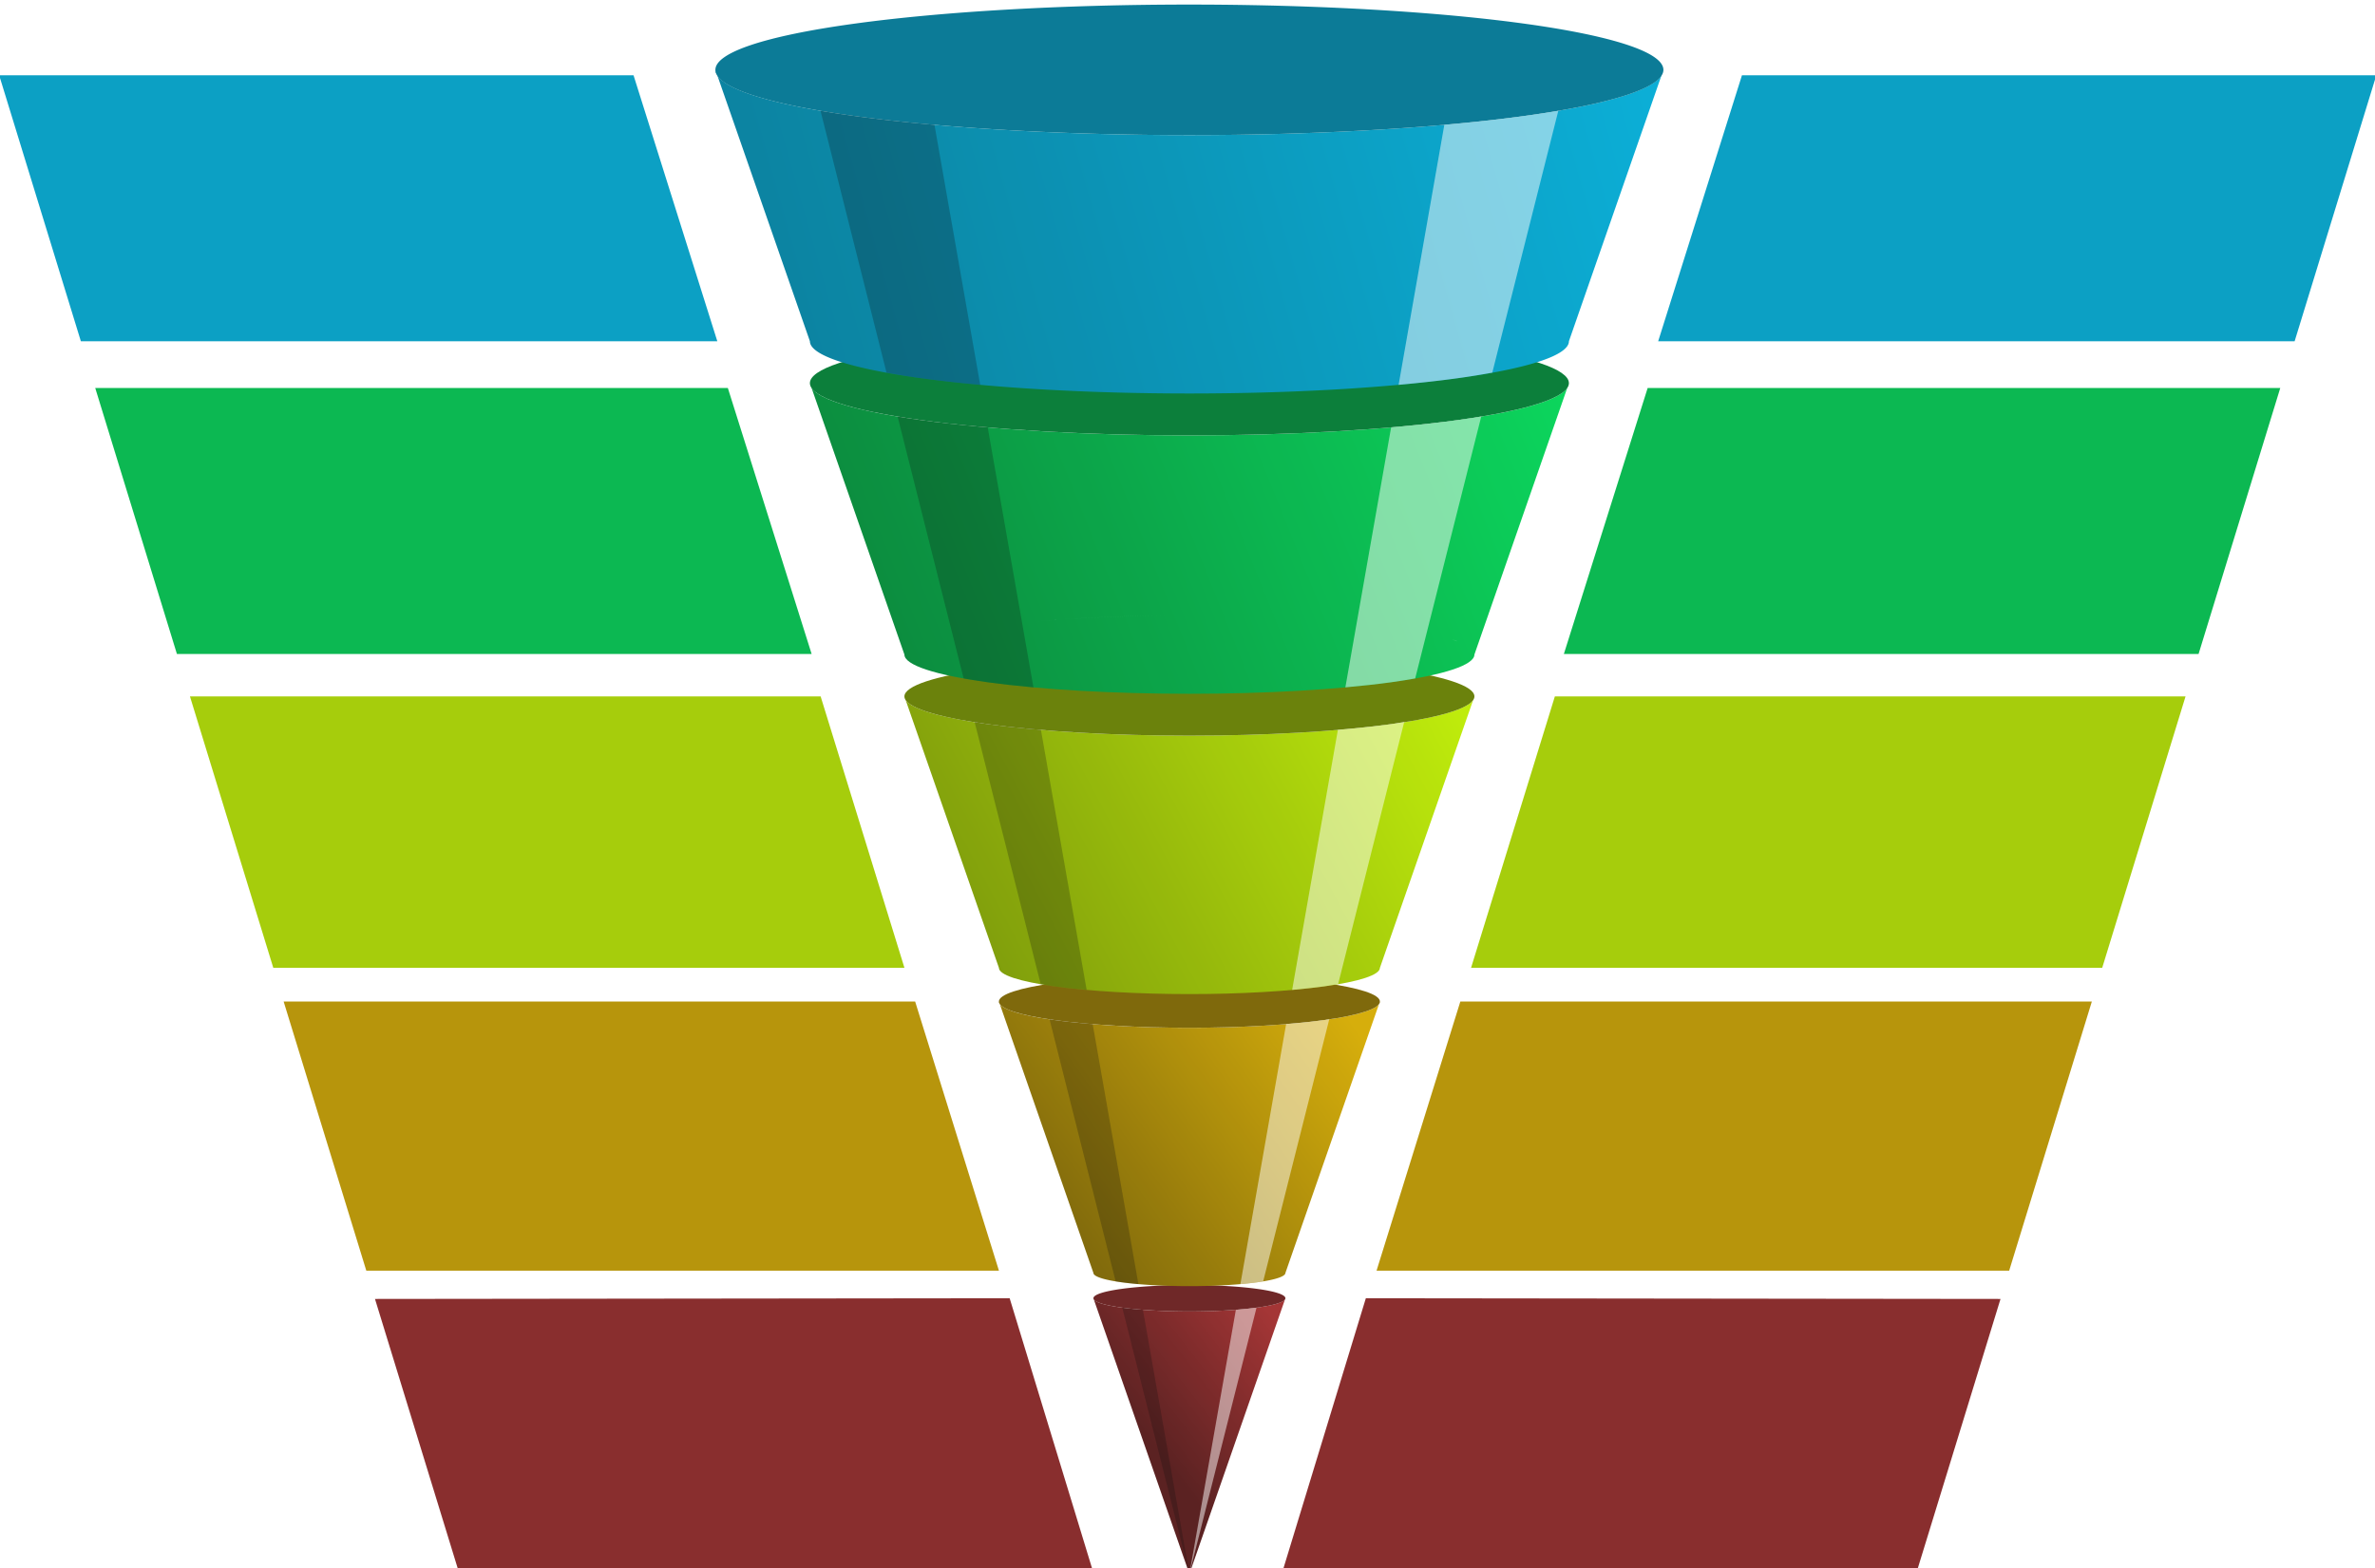<?xml version="1.0" encoding="UTF-8" standalone="no"?>
<!-- Created with Inkscape (http://www.inkscape.org/) -->

<svg
   xmlns:dc="http://purl.org/dc/elements/1.1/"
   xmlns:cc="http://creativecommons.org/ns#"
   xmlns:rdf="http://www.w3.org/1999/02/22-rdf-syntax-ns#"
   xmlns:svg="http://www.w3.org/2000/svg"
   xmlns="http://www.w3.org/2000/svg"
   xmlns:xlink="http://www.w3.org/1999/xlink"
   xmlns:sodipodi="http://sodipodi.sourceforge.net/DTD/sodipodi-0.dtd"
   xmlns:inkscape="http://www.inkscape.org/namespaces/inkscape"
   width="33.513mm"
   height="22.132mm"
   viewBox="0 0 118.748 78.42"
   id="svg14222"
   version="1.1"
   inkscape:version="0.91 r13725"
   sodipodi:docname="funnel.svg">
  <defs
     id="defs14224">
    <linearGradient
       inkscape:collect="always"
       xlink:href="#linearGradient13640"
       id="linearGradient13646"
       x1="23.006"
       y1="687.326"
       x2="37.685"
       y2="675.913"
       gradientUnits="userSpaceOnUse" />
    <linearGradient
       inkscape:collect="always"
       id="linearGradient13640">
      <stop
         style="stop-color:#531717;stop-opacity:1"
         offset="0"
         id="stop13642" />
      <stop
         style="stop-color:#a02c2c;stop-opacity:1"
         offset="1"
         id="stop13644" />
    </linearGradient>
    <linearGradient
       inkscape:collect="always"
       xlink:href="#linearGradient13632"
       id="linearGradient13638"
       x1="17.147"
       y1="667.823"
       x2="46.989"
       y2="646.513"
       gradientUnits="userSpaceOnUse" />
    <linearGradient
       inkscape:collect="always"
       id="linearGradient13632">
      <stop
         style="stop-color:#7c6400;stop-opacity:1"
         offset="0"
         id="stop13634" />
      <stop
         style="stop-color:#d4aa00;stop-opacity:1"
         offset="1"
         id="stop13636" />
    </linearGradient>
    <linearGradient
       inkscape:collect="always"
       xlink:href="#linearGradient13616"
       id="linearGradient13622"
       x1="8.266"
       y1="638.753"
       x2="57.612"
       y2="612.442"
       gradientUnits="userSpaceOnUse" />
    <linearGradient
       inkscape:collect="always"
       id="linearGradient13616">
      <stop
         style="stop-color:#7b9a00;stop-opacity:1"
         offset="0"
         id="stop13618" />
      <stop
         style="stop-color:#bceb00;stop-opacity:1"
         offset="1"
         id="stop13620" />
    </linearGradient>
    <linearGradient
       inkscape:collect="always"
       xlink:href="#linearGradient13608"
       id="linearGradient13614"
       x1="-1.703"
       y1="605.695"
       x2="68.213"
       y2="577.57"
       gradientUnits="userSpaceOnUse" />
    <linearGradient
       inkscape:collect="always"
       id="linearGradient13608">
      <stop
         style="stop-color:#008736;stop-opacity:1"
         offset="0"
         id="stop13610" />
      <stop
         style="stop-color:#00d455;stop-opacity:1"
         offset="1"
         id="stop13612" />
    </linearGradient>
    <linearGradient
       inkscape:collect="always"
       xlink:href="#linearGradient13600"
       id="linearGradient13606"
       x1="-11.672"
       y1="572.639"
       x2="77.094"
       y2="547.634"
       gradientUnits="userSpaceOnUse" />
    <linearGradient
       inkscape:collect="always"
       id="linearGradient13600">
      <stop
         style="stop-color:#007e9d;stop-opacity:1"
         offset="0"
         id="stop13602" />
      <stop
         style="stop-color:#00aad4;stop-opacity:1"
         offset="1"
         id="stop13604" />
    </linearGradient>
  </defs>
  <sodipodi:namedview
     id="base"
     pagecolor="#ffffff"
     bordercolor="#666666"
     borderopacity="1.0"
     inkscape:pageopacity="0.0"
     inkscape:pageshadow="2"
     inkscape:zoom="0.35"
     inkscape:cx="-577.0544"
     inkscape:cy="2.0671087"
     inkscape:document-units="px"
     inkscape:current-layer="layer1"
     showgrid="false"
     fit-margin-top="0"
     fit-margin-left="0"
     fit-margin-right="0"
     fit-margin-bottom="0"
     inkscape:window-width="1366"
     inkscape:window-height="715"
     inkscape:window-x="0"
     inkscape:window-y="0"
     inkscape:window-maximized="1" />
  <g
     inkscape:label="Calque 1"
     inkscape:groupmode="layer"
     id="layer1"
     transform="translate(-366.34,-456.009)">
    <g
       style="opacity:0.95;filter:url(#filter4218)"
       transform="matrix(0.474,0,0,0.474,412.367,201.645)"
       id="g13719"
       inkscape:export-xdpi="100"
       inkscape:export-ydpi="100">
      <path
         id="rect13061"
         d="m 18.242,673.64 10.117,29.064 10.086,-28.975 a 10.126,1.395 0 0 1 -10.086,1.277 10.126,1.395 0 0 1 -10.117,-1.367 z"
         style="color:#000000;clip-rule:nonzero;display:inline;overflow:visible;visibility:visible;opacity:1;isolation:auto;mix-blend-mode:normal;color-interpolation:sRGB;color-interpolation-filters:linearRGB;solid-color:#000000;solid-opacity:1;fill:url(#linearGradient13646);fill-opacity:1;fill-rule:nonzero;stroke:none;stroke-width:10;stroke-linecap:round;stroke-linejoin:round;stroke-miterlimit:4;stroke-dasharray:none;stroke-dashoffset:0;stroke-opacity:1;color-rendering:auto;image-rendering:auto;shape-rendering:auto;text-rendering:auto;enable-background:accumulate"
         inkscape:connector-curvature="0" />
      <path
         style="color:#000000;clip-rule:nonzero;display:inline;overflow:visible;visibility:visible;opacity:1;isolation:auto;mix-blend-mode:normal;color-interpolation:sRGB;color-interpolation-filters:linearRGB;solid-color:#000000;solid-opacity:1;fill:#681d1d;fill-opacity:1;fill-rule:nonzero;stroke:none;stroke-width:10;stroke-linecap:round;stroke-linejoin:round;stroke-miterlimit:4;stroke-dasharray:none;stroke-dashoffset:0;stroke-opacity:1;color-rendering:auto;image-rendering:auto;shape-rendering:auto;text-rendering:auto;enable-background:accumulate"
         d="m 38.486,673.613 a 10.126,1.395 0 0 1 -10.126,1.395 10.126,1.395 0 0 1 -10.126,-1.395 10.126,1.395 0 0 1 10.126,-1.395 10.126,1.395 0 0 1 10.126,1.395 z"
         id="ellipse13068"
         inkscape:connector-curvature="0" />
      <path
         id="path13489"
         d="m 8.266,642.306 9.967,28.637 a 10.126,1.395 0 0 0 10.127,1.395 10.126,1.395 0 0 0 10.127,-1.395 l 9.967,-28.637 c -10e-7,0.745 -2.166,1.445 -5.885,1.957 -3.719,0.512 -8.797,0.811 -14.209,0.811 -5.412,0 -10.49,-0.298 -14.209,-0.811 -3.719,-0.512 -5.885,-1.212 -5.885,-1.957 z m 19.377,27.246 a 10.126,1.395 0 0 0 -1.992,0.047 10.126,1.395 0 0 1 1.992,-0.047 z m 3.709,0.059 a 10.126,1.395 0 0 1 2.725,0.182 10.126,1.395 0 0 0 -2.725,-0.182 z m 6.033,0.699 a 10.126,1.395 0 0 1 0.732,0.26 10.126,1.395 0 0 0 -0.732,-0.26 z m 0.953,0.396 a 10.126,1.395 0 0 1 0.123,0.137 10.126,1.395 0 0 0 -0.123,-0.137 z"
         style="color:#000000;clip-rule:nonzero;display:inline;overflow:visible;visibility:visible;opacity:1;isolation:auto;mix-blend-mode:normal;color-interpolation:sRGB;color-interpolation-filters:linearRGB;solid-color:#000000;solid-opacity:1;fill:url(#linearGradient13638);fill-opacity:1;fill-rule:nonzero;stroke:none;stroke-width:10;stroke-linecap:round;stroke-linejoin:round;stroke-miterlimit:4;stroke-dasharray:none;stroke-dashoffset:0;stroke-opacity:1;color-rendering:auto;image-rendering:auto;shape-rendering:auto;text-rendering:auto;enable-background:accumulate"
         inkscape:connector-curvature="0" />
      <path
         id="path13389"
         style="color:#000000;clip-rule:nonzero;display:inline;overflow:visible;visibility:visible;opacity:1;isolation:auto;mix-blend-mode:normal;color-interpolation:sRGB;color-interpolation-filters:linearRGB;solid-color:#000000;solid-opacity:1;fill:#796200;fill-opacity:1;fill-rule:nonzero;stroke:none;stroke-width:10;stroke-linecap:round;stroke-linejoin:round;stroke-miterlimit:4;stroke-dasharray:none;stroke-dashoffset:0;stroke-opacity:1;color-rendering:auto;image-rendering:auto;shape-rendering:auto;text-rendering:auto;enable-background:accumulate"
         d="m 48.454,642.306 c -10e-7,0.745 -2.167,1.445 -5.886,1.957 -3.719,0.512 -8.797,0.811 -14.209,0.811 -5.412,0 -10.491,-0.298 -14.209,-0.811 -3.719,-0.512 -5.886,-1.211 -5.886,-1.957 2e-7,-0.745 2.167,-1.445 5.886,-1.957 3.719,-0.512 8.797,-0.811 14.209,-0.811 5.412,0 10.491,0.298 14.209,0.811 3.719,0.512 5.886,1.211 5.886,1.957 0,0 0,0 0,0"
         inkscape:connector-curvature="0" />
      <path
         id="path13491"
         d="m -1.57,610.497 9.836,28.256 c 2e-7,0.745 2.166,1.445 5.885,1.957 3.719,0.512 8.797,0.811 14.209,0.811 5.412,0 10.49,-0.298 14.209,-0.811 3.719,-0.512 5.885,-1.212 5.885,-1.957 l 9.836,-28.256 c -0.647,0.963 -3.718,1.863 -8.672,2.545 -5.605,0.772 -13.229,1.213 -21.258,1.213 -8.029,0 -15.653,-0.441 -21.258,-1.213 -4.954,-0.682 -8.025,-1.582 -8.672,-2.545 z"
         style="color:#000000;clip-rule:nonzero;display:inline;overflow:visible;visibility:visible;opacity:1;isolation:auto;mix-blend-mode:normal;color-interpolation:sRGB;color-interpolation-filters:linearRGB;solid-color:#000000;solid-opacity:1;fill:url(#linearGradient13622);fill-opacity:1;fill-rule:nonzero;stroke:none;stroke-width:10;stroke-linecap:round;stroke-linejoin:round;stroke-miterlimit:4;stroke-dasharray:none;stroke-dashoffset:0;stroke-opacity:1;color-rendering:auto;image-rendering:auto;shape-rendering:auto;text-rendering:auto;enable-background:accumulate"
         inkscape:connector-curvature="0" />
      <path
         id="path13387"
         style="color:#000000;clip-rule:nonzero;display:inline;overflow:visible;visibility:visible;opacity:1;isolation:auto;mix-blend-mode:normal;color-interpolation:sRGB;color-interpolation-filters:linearRGB;solid-color:#000000;solid-opacity:1;fill:#647c00;fill-opacity:1;fill-rule:nonzero;stroke:none;stroke-width:10;stroke-linecap:round;stroke-linejoin:round;stroke-miterlimit:4;stroke-dasharray:none;stroke-dashoffset:0;stroke-opacity:1;color-rendering:auto;image-rendering:auto;shape-rendering:auto;text-rendering:auto;enable-background:accumulate"
         d="m 58.423,610.114 c 1e-6,1.106 -3.201,2.156 -8.805,2.928 -5.605,0.772 -13.229,1.213 -21.258,1.213 -8.029,0 -15.653,-0.441 -21.258,-1.213 -5.605,-0.772 -8.805,-1.822 -8.805,-2.928 -7e-7,-1.106 3.201,-2.156 8.805,-2.928 5.605,-0.772 13.229,-1.213 21.258,-1.213 8.029,0 15.653,0.441 21.258,1.213 5.605,0.772 8.805,1.822 8.805,2.928 0,0 0,0 0,0"
         inkscape:connector-curvature="0" />
      <path
         id="path13493"
         d="m -11.494,577.57 9.791,28.125 c -7e-7,1.106 3.2,2.156 8.805,2.928 5.605,0.772 13.229,1.213 21.258,1.213 8.029,0 15.653,-0.441 21.258,-1.213 5.605,-0.772 8.805,-1.822 8.805,-2.928 l 9.791,-28.125 c -0.863,1.277 -4.932,2.476 -11.547,3.387 -7.491,1.032 -17.662,1.613 -28.307,1.613 -10.645,0 -20.816,-0.582 -28.307,-1.613 C -6.562,580.046 -10.632,578.847 -11.494,577.57 Z m 39.854,23.984 c 6.021,0 11.816,0.248 16.701,0.697 -4.885,-0.45 -10.68,-0.697 -16.701,-0.697 z m 0,0 c -6.021,0 -11.816,0.248 -16.701,0.697 4.885,-0.45 10.68,-0.697 16.701,-0.697 z m -26.789,2.27 c -0.663,0.18 -1.225,0.365 -1.691,0.557 0.466,-0.192 1.029,-0.377 1.691,-0.557 z m 53.578,0 c 0.662,0.18 1.225,0.365 1.691,0.557 -0.466,-0.192 -1.029,-0.377 -1.691,-0.557 z"
         style="color:#000000;clip-rule:nonzero;display:inline;overflow:visible;visibility:visible;opacity:1;isolation:auto;mix-blend-mode:normal;color-interpolation:sRGB;color-interpolation-filters:linearRGB;solid-color:#000000;solid-opacity:1;fill:url(#linearGradient13614);fill-opacity:1;fill-rule:nonzero;stroke:none;stroke-width:10;stroke-linecap:round;stroke-linejoin:round;stroke-miterlimit:4;stroke-dasharray:none;stroke-dashoffset:0;stroke-opacity:1;color-rendering:auto;image-rendering:auto;shape-rendering:auto;text-rendering:auto;enable-background:accumulate"
         inkscape:connector-curvature="0" />
      <path
         id="path13385"
         style="color:#000000;clip-rule:nonzero;display:inline;overflow:visible;visibility:visible;opacity:1;isolation:auto;mix-blend-mode:normal;color-interpolation:sRGB;color-interpolation-filters:linearRGB;solid-color:#000000;solid-opacity:1;fill:#007931;fill-opacity:1;fill-rule:nonzero;stroke:none;stroke-width:10;stroke-linecap:round;stroke-linejoin:round;stroke-miterlimit:4;stroke-dasharray:none;stroke-dashoffset:0;stroke-opacity:1;color-rendering:auto;image-rendering:auto;shape-rendering:auto;text-rendering:auto;enable-background:accumulate"
         d="m 68.391,577.057 c 2e-6,1.466 -4.234,2.867 -11.725,3.898 -7.491,1.032 -17.662,1.615 -28.307,1.615 -10.645,0 -20.816,-0.583 -28.307,-1.615 -7.491,-1.032 -11.725,-2.432 -11.725,-3.898 -2e-6,-1.466 4.234,-2.867 11.725,-3.898 7.491,-1.032 17.662,-1.615 28.307,-1.615 10.645,0 20.816,0.583 28.307,1.615 7.491,1.032 11.725,2.432 11.725,3.898 0,0 0,0 0,0"
         inkscape:connector-curvature="0" />
      <path
         id="path13495"
         d="m -21.641,544 a 50,6.886 0 0 0 0.199,0.572 l -0.199,-0.572 z m 0.199,0.572 9.77,28.066 c -2e-6,1.466 4.234,2.867 11.725,3.898 7.491,1.032 17.662,1.613 28.307,1.613 10.645,0 20.816,-0.582 28.307,-1.613 7.491,-1.032 11.725,-2.432 11.725,-3.898 l 9.77,-28.066 a 50,6.886 0 0 1 -49.801,6.314 50,6.886 0 0 1 -49.801,-6.314 z"
         style="color:#000000;clip-rule:nonzero;display:inline;overflow:visible;visibility:visible;opacity:1;isolation:auto;mix-blend-mode:normal;color-interpolation:sRGB;color-interpolation-filters:linearRGB;solid-color:#000000;solid-opacity:1;fill:url(#linearGradient13606);fill-opacity:1;fill-rule:nonzero;stroke:none;stroke-width:10;stroke-linecap:round;stroke-linejoin:round;stroke-miterlimit:4;stroke-dasharray:none;stroke-dashoffset:0;stroke-opacity:1;color-rendering:auto;image-rendering:auto;shape-rendering:auto;text-rendering:auto;enable-background:accumulate"
         inkscape:connector-curvature="0" />
      <path
         style="color:#000000;clip-rule:nonzero;display:inline;overflow:visible;visibility:visible;opacity:1;isolation:auto;mix-blend-mode:normal;color-interpolation:sRGB;color-interpolation-filters:linearRGB;solid-color:#000000;solid-opacity:1;fill:#007592;fill-opacity:1;fill-rule:nonzero;stroke:none;stroke-width:10;stroke-linecap:round;stroke-linejoin:round;stroke-miterlimit:4;stroke-dasharray:none;stroke-dashoffset:0;stroke-opacity:1;color-rendering:auto;image-rendering:auto;shape-rendering:auto;text-rendering:auto;enable-background:accumulate"
         d="m 78.359,544 a 50,6.886 0 0 1 -50,6.886 50,6.886 0 0 1 -50,-6.886 50,6.886 0 0 1 50,-6.886 50,6.886 0 0 1 50,6.886 z"
         id="path13066"
         inkscape:connector-curvature="0" />
      <path
         inkscape:connector-curvature="0"
         id="path13540"
         d="m 35.441,674.607 a 10.126,1.395 0 0 1 -2.18,0.225 l -4.902,27.873 7.082,-28.098 z"
         style="opacity:0.495;fill:#ffffff;fill-rule:evenodd;stroke:none;stroke-width:1px;stroke-linecap:butt;stroke-linejoin:miter;stroke-opacity:1" />
      <path
         inkscape:connector-curvature="0"
         id="path13542"
         d="m 21.277,674.607 7.082,28.098 -4.902,-27.873 a 10.126,1.395 0 0 1 -2.18,-0.225 z"
         style="opacity:0.235;fill:#000000;fill-rule:evenodd;stroke:none;stroke-width:1px;stroke-linecap:butt;stroke-linejoin:miter;stroke-opacity:1" />
      <path
         inkscape:connector-curvature="0"
         id="path13547"
         d="M 67.273,548.318 A 50,6.886 0 0 1 55.25,549.797 l -4.824,27.441 c 2.229,-0.203 4.324,-0.437 6.24,-0.701 1.332,-0.183 2.522,-0.383 3.643,-0.588 l 6.965,-27.631 z"
         style="opacity:0.495;fill:#ffffff;fill-rule:evenodd;stroke:none;stroke-width:1px;stroke-linecap:butt;stroke-linejoin:miter;stroke-opacity:1" />
      <path
         inkscape:connector-curvature="0"
         id="path13552"
         d="m 59.143,580.58 c -0.783,0.13 -1.604,0.257 -2.477,0.377 -2.136,0.294 -4.509,0.548 -7.029,0.766 l -4.826,27.434 c 1.717,-0.155 3.338,-0.331 4.807,-0.533 0.929,-0.128 1.766,-0.266 2.559,-0.408 l 6.967,-27.635 z"
         style="color:#000000;clip-rule:nonzero;display:inline;overflow:visible;visibility:visible;opacity:0.495;isolation:auto;mix-blend-mode:normal;color-interpolation:sRGB;color-interpolation-filters:linearRGB;solid-color:#000000;solid-opacity:1;fill:#ffffff;fill-opacity:1;fill-rule:nonzero;stroke:none;stroke-width:10;stroke-linecap:round;stroke-linejoin:round;stroke-miterlimit:4;stroke-dasharray:none;stroke-dashoffset:0;stroke-opacity:1;color-rendering:auto;image-rendering:auto;shape-rendering:auto;text-rendering:auto;enable-background:accumulate" />
      <path
         inkscape:connector-curvature="0"
         id="path13557"
         d="m 51.018,612.812 c -0.475,0.076 -0.883,0.157 -1.4,0.229 -1.683,0.232 -3.591,0.423 -5.594,0.592 l -4.826,27.445 c 1.207,-0.107 2.349,-0.228 3.371,-0.369 0.553,-0.076 0.998,-0.164 1.48,-0.248 l 6.969,-27.648 z"
         style="opacity:0.495;fill:#ffffff;fill-rule:evenodd;stroke:none;stroke-width:1px;stroke-linecap:butt;stroke-linejoin:miter;stroke-opacity:1" />
      <path
         inkscape:connector-curvature="0"
         id="path13569"
         d="m 43.113,644.172 c -0.194,0.029 -0.341,0.064 -0.545,0.092 -1.193,0.164 -2.564,0.297 -4.004,0.414 l -4.826,27.445 a 10.126,1.395 0 0 0 2.402,-0.289 l 6.973,-27.662 z m -4.775,26.535 a 10.126,1.395 0 0 1 0.123,0.137 10.126,1.395 0 0 0 -0.123,-0.137 z"
         style="opacity:0.495;fill:#ffffff;fill-rule:evenodd;stroke:none;stroke-width:1px;stroke-linecap:butt;stroke-linejoin:miter;stroke-opacity:1" />
      <path
         inkscape:connector-curvature="0"
         id="path13577"
         d="m -10.557,548.314 6.967,27.635 c 1.121,0.205 2.31,0.404 3.643,0.588 1.916,0.264 4.011,0.498 6.24,0.701 L 1.467,549.795 a 50,6.886 0 0 1 -12.023,-1.48 z"
         style="opacity:0.235;fill:#000000;fill-rule:evenodd;stroke:none;stroke-width:1px;stroke-linecap:butt;stroke-linejoin:miter;stroke-opacity:1" />
      <path
         inkscape:connector-curvature="0"
         id="path13582"
         d="m -2.424,580.58 6.967,27.635 c 0.793,0.142 1.63,0.28 2.559,0.408 1.469,0.202 3.089,0.378 4.807,0.533 L 7.082,581.723 C 4.561,581.505 2.189,581.251 0.053,580.957 -0.82,580.837 -1.641,580.71 -2.424,580.58 Z"
         style="opacity:0.235;fill:#000000;fill-rule:evenodd;stroke:none;stroke-width:1px;stroke-linecap:butt;stroke-linejoin:miter;stroke-opacity:1" />
      <path
         inkscape:connector-curvature="0"
         id="path13587"
         d="m 5.701,612.812 6.969,27.648 c 0.482,0.084 0.927,0.172 1.48,0.248 1.023,0.141 2.164,0.262 3.371,0.369 l -4.826,-27.445 c -2.003,-0.169 -3.911,-0.36 -5.594,-0.592 -0.517,-0.071 -0.925,-0.153 -1.4,-0.229 z"
         style="opacity:0.235;fill:#000000;fill-rule:evenodd;stroke:none;stroke-width:1px;stroke-linecap:butt;stroke-linejoin:miter;stroke-opacity:1" />
      <path
         inkscape:connector-curvature="0"
         id="path13592"
         d="m 13.605,644.172 6.973,27.664 a 10.126,1.395 0 0 0 2.402,0.289 l -4.826,-27.447 c -1.44,-0.118 -2.81,-0.25 -4.004,-0.414 -0.204,-0.028 -0.351,-0.063 -0.545,-0.092 z m 24.732,26.535 a 10.126,1.395 0 0 1 0.123,0.137 10.126,1.395 0 0 0 -0.123,-0.137 z"
         style="opacity:0.235;fill:#000000;fill-rule:evenodd;stroke:none;stroke-width:1px;stroke-linecap:butt;stroke-linejoin:miter;stroke-opacity:1" />
      <path
         inkscape:connector-curvature="0"
         id="path13670"
         d="m 86.645,544.572 -8.838,28.066 67.135,0 8.617,-28.066 -66.914,0 z"
         style="fill:#009bc1;fill-opacity:1;fill-rule:evenodd;stroke:none;stroke-width:1px;stroke-linecap:butt;stroke-linejoin:miter;stroke-opacity:1" />
      <path
         inkscape:connector-curvature="0"
         id="path13672"
         d="m 76.697,577.57 -8.838,28.066 66.951,0 8.617,-28.066 -66.73,0 z"
         style="fill:#00b549;fill-opacity:1;fill-rule:evenodd;stroke:none;stroke-width:1px;stroke-linecap:butt;stroke-linejoin:miter;stroke-opacity:1" />
      <path
         inkscape:connector-curvature="0"
         id="path13674"
         d="m 66.908,610.115 -8.84,28.637 66.576,0 8.791,-28.637 -66.527,0 z"
         style="fill:#a2cb00;fill-opacity:1;fill-rule:evenodd;stroke:none;stroke-width:1px;stroke-linecap:butt;stroke-linejoin:miter;stroke-opacity:1" />
      <path
         inkscape:connector-curvature="0"
         id="path13676"
         d="m 56.939,642.305 -8.84,28.402 66.732,0 8.721,-28.4 -66.613,-0.002 z"
         style="fill:#b39000;fill-opacity:1;fill-rule:evenodd;stroke:none;stroke-width:1px;stroke-linecap:butt;stroke-linejoin:miter;stroke-opacity:1" />
      <path
         inkscape:connector-curvature="0"
         id="path13697"
         d="m 46.971,673.613 -8.838,28.975 67.084,0.068 -0.172,-0.068 8.873,-28.9 -66.947,-0.074 z"
         style="fill:#832424;fill-opacity:1;fill-rule:evenodd;stroke:none;stroke-width:1px;stroke-linecap:butt;stroke-linejoin:miter;stroke-opacity:1" />
      <path
         inkscape:connector-curvature="0"
         style="fill:#009bc1;fill-opacity:1;fill-rule:evenodd;stroke:none;stroke-width:1px;stroke-linecap:butt;stroke-linejoin:miter;stroke-opacity:1"
         d="m -30.276,544.572 8.838,28.066 -67.135,0 -8.617,-28.066 66.914,0 z"
         id="path13709" />
      <path
         inkscape:connector-curvature="0"
         style="fill:#00b549;fill-opacity:1;fill-rule:evenodd;stroke:none;stroke-width:1px;stroke-linecap:butt;stroke-linejoin:miter;stroke-opacity:1"
         d="m -20.328,577.57 8.838,28.066 -66.951,0 -8.617,-28.066 66.73,0 z"
         id="path13711" />
      <path
         inkscape:connector-curvature="0"
         style="fill:#a2cb00;fill-opacity:1;fill-rule:evenodd;stroke:none;stroke-width:1px;stroke-linecap:butt;stroke-linejoin:miter;stroke-opacity:1"
         d="m -10.539,610.115 8.84,28.637 -66.576,0 -8.791,-28.637 66.527,0 z"
         id="path13713" />
      <path
         inkscape:connector-curvature="0"
         style="fill:#b39000;fill-opacity:1;fill-rule:evenodd;stroke:none;stroke-width:1px;stroke-linecap:butt;stroke-linejoin:miter;stroke-opacity:1"
         d="m -0.571,642.305 8.84,28.402 -66.732,0 -8.721,-28.4 66.613,-0.002 z"
         id="path13715" />
      <path
         inkscape:connector-curvature="0"
         style="fill:#832424;fill-opacity:1;fill-rule:evenodd;stroke:none;stroke-width:1px;stroke-linecap:butt;stroke-linejoin:miter;stroke-opacity:1"
         d="m 9.398,673.613 8.838,28.975 -67.084,0.068 0.172,-0.068 -8.873,-28.9 66.947,-0.074 z"
         id="path13717" />
    </g>
  </g>
</svg>
